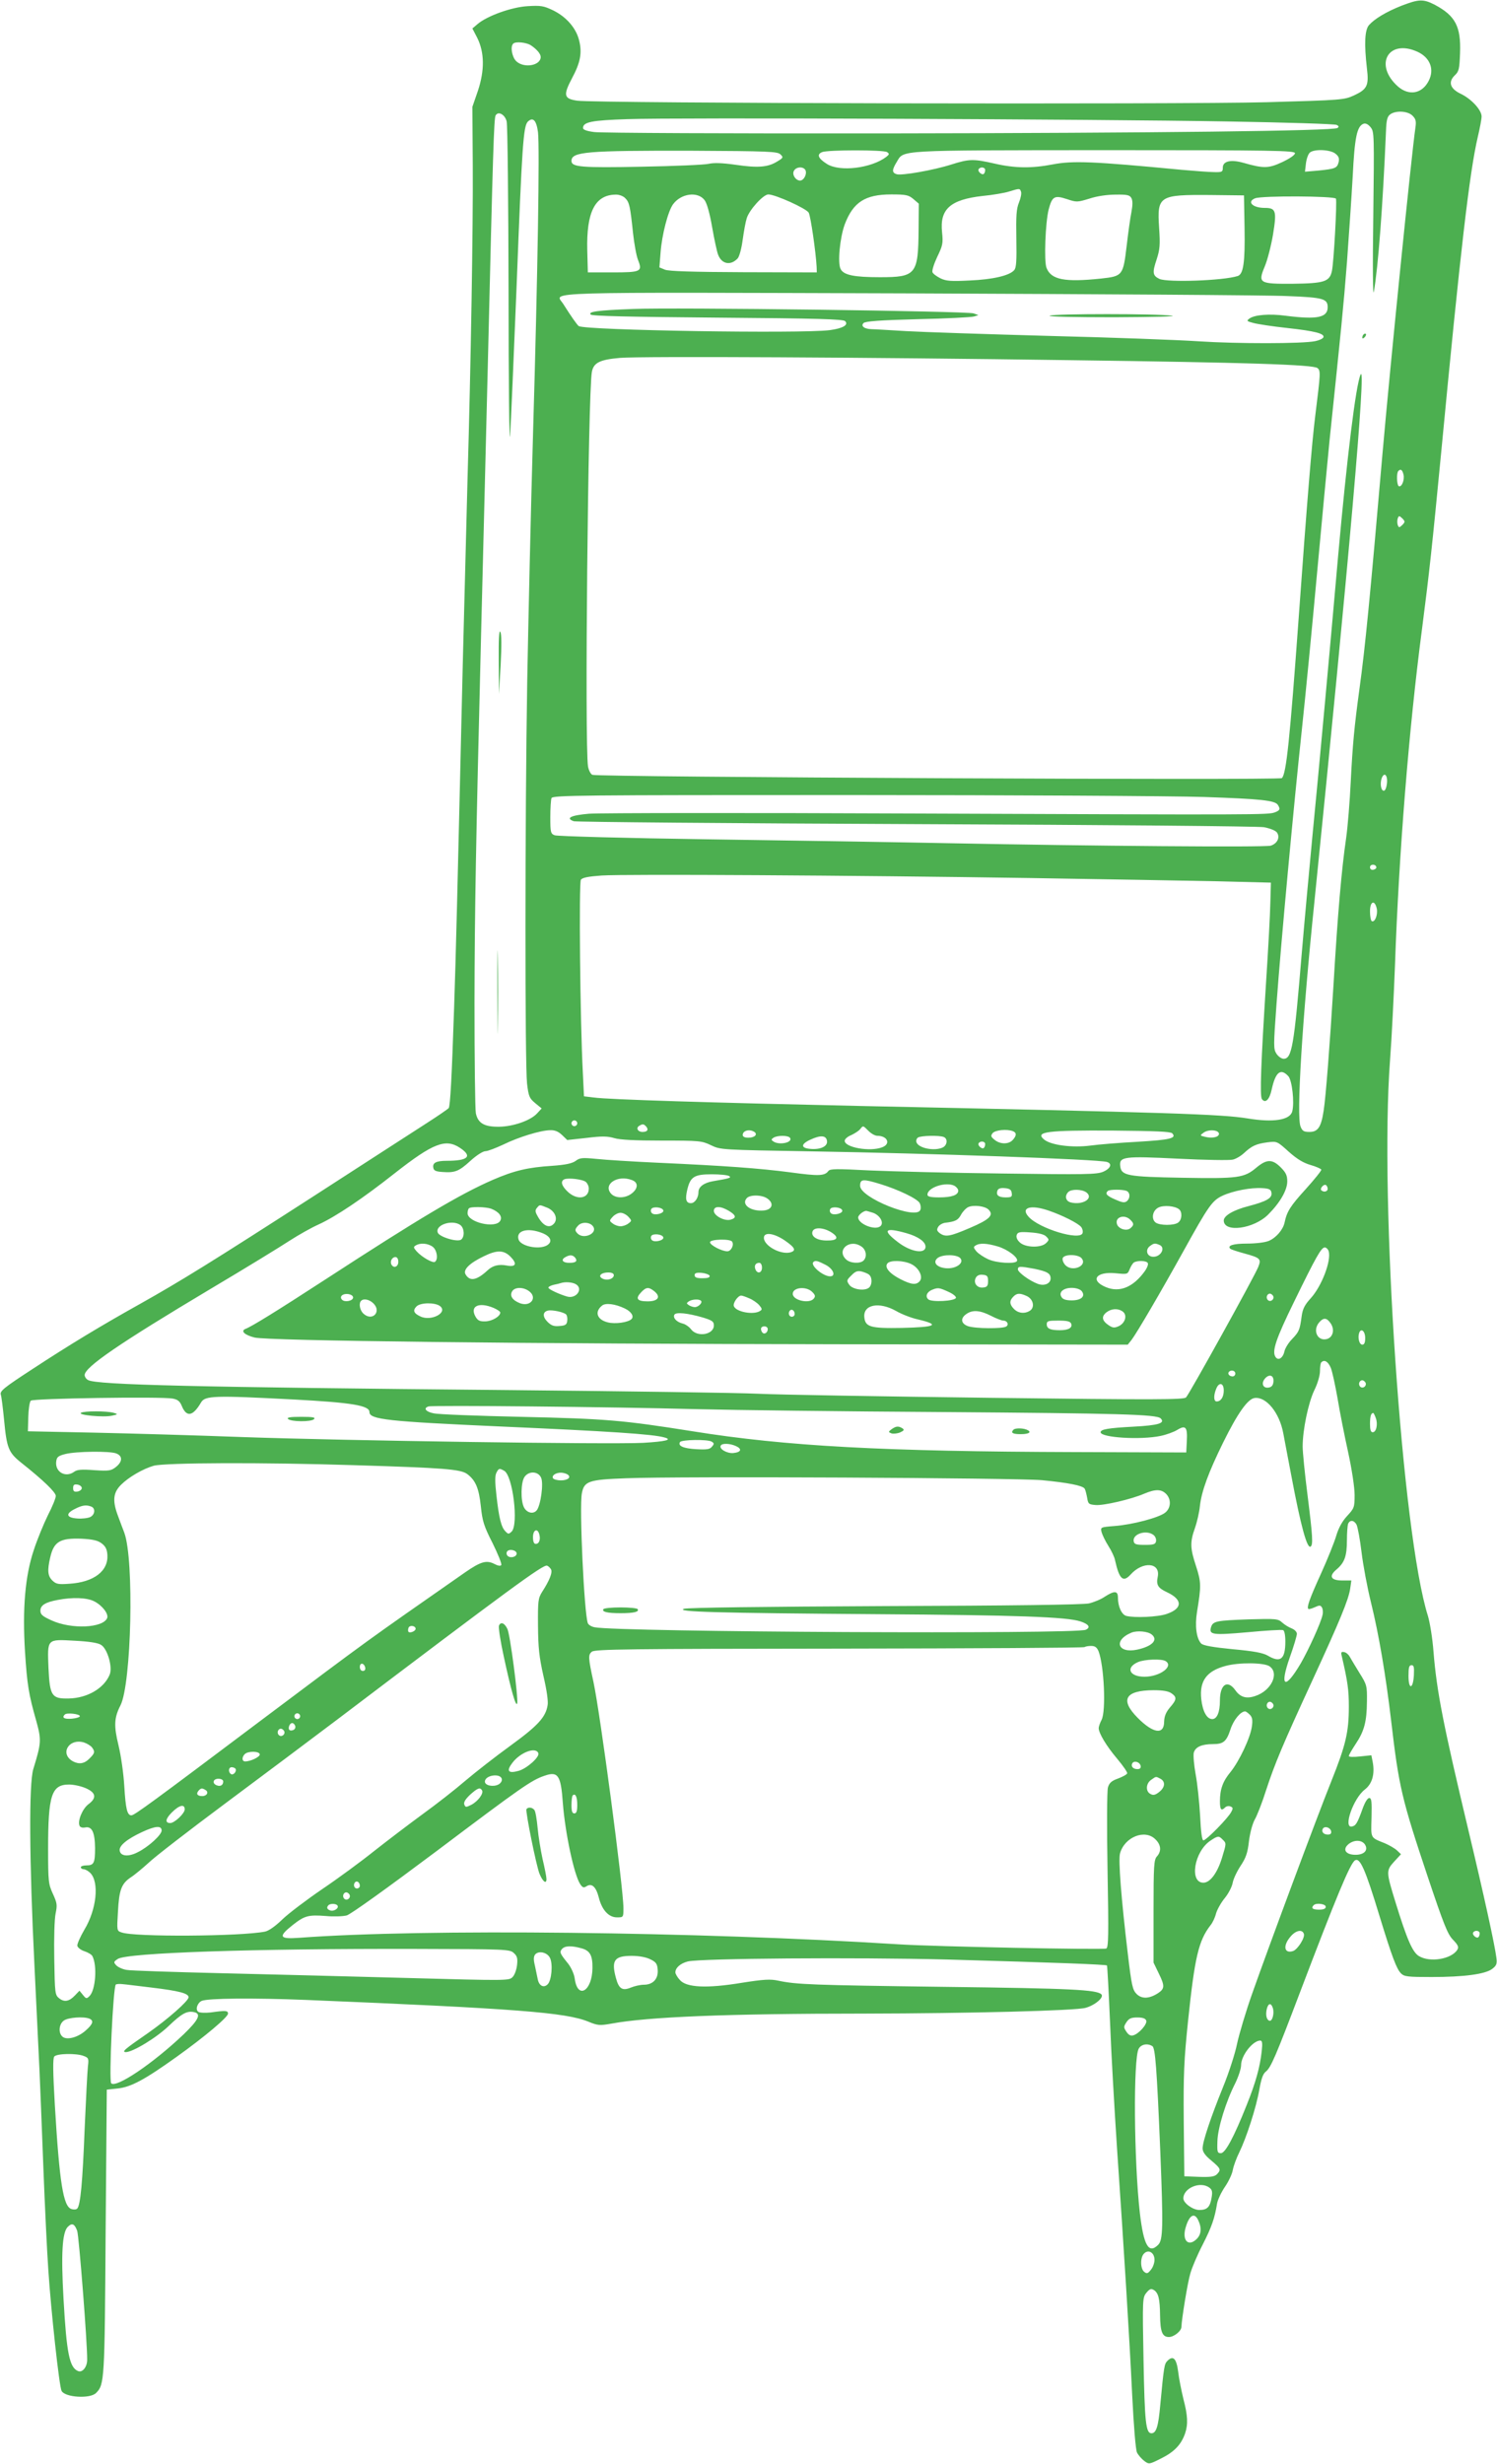 <?xml version="1.0" standalone="no"?>
<!DOCTYPE svg PUBLIC "-//W3C//DTD SVG 20010904//EN"
 "http://www.w3.org/TR/2001/REC-SVG-20010904/DTD/svg10.dtd">
<svg version="1.0" xmlns="http://www.w3.org/2000/svg"
 width="778pt" height="1280pt" viewBox="0 0 778 1280"
 preserveAspectRatio="xMidYMid meet">
<g transform="translate(0,1280) scale(0.1,-0.1)"
fill="#4caf50" stroke="none">
<path d="M7283 12770 c-80 -32 -138 -67 -168 -100 -22 -25 -26 -95 -11 -226
11 -89 1 -108 -68 -140 -51 -23 -63 -24 -452 -35 -449 -12 -3492 -6 -3584 8
-70 10 -74 28 -27 117 43 80 53 131 37 195 -15 64 -66 123 -135 157 -50 24
-64 26 -133 22 -84 -5 -211 -51 -260 -93 l-27 -23 25 -48 c38 -76 39 -169 4
-275 l-29 -84 2 -305 c2 -316 -10 -1039 -27 -1620 -5 -184 -16 -621 -25 -970
-29 -1235 -35 -1488 -45 -1785 -12 -361 -20 -509 -28 -521 -4 -5 -56 -41 -117
-80 -60 -39 -326 -210 -590 -381 -523 -337 -686 -438 -900 -558 -197 -110
-363 -210 -558 -338 -146 -95 -168 -113 -163 -131 4 -12 11 -70 17 -130 14
-149 23 -171 89 -224 116 -92 180 -154 180 -173 0 -11 -18 -56 -41 -100 -22
-45 -56 -127 -74 -183 -44 -132 -59 -300 -45 -527 11 -170 19 -220 58 -357 28
-101 27 -115 -15 -252 -23 -77 -21 -468 6 -1020 11 -234 23 -477 26 -540 3
-63 12 -288 20 -500 8 -212 20 -455 26 -540 14 -214 57 -608 69 -630 18 -34
148 -42 179 -11 44 44 45 61 50 836 l6 740 56 6 c69 7 140 45 305 163 151 108
269 208 269 226 0 16 -12 17 -90 6 -27 -3 -56 -2 -64 3 -17 11 -6 46 17 57 33
14 266 16 544 5 1089 -45 1349 -65 1466 -113 49 -20 58 -21 120 -10 189 35
597 52 1317 52 539 1 1096 15 1147 30 50 14 97 55 82 70 -24 24 -154 31 -819
39 -688 9 -765 12 -860 32 -41 9 -76 7 -190 -11 -182 -30 -288 -25 -322 15
-13 14 -23 32 -23 39 0 24 26 47 65 57 70 16 873 22 1345 10 573 -16 828 -26
833 -31 2 -3 9 -136 16 -296 6 -159 23 -452 36 -650 36 -526 64 -972 79 -1284
8 -163 18 -285 25 -300 7 -14 24 -33 38 -44 25 -18 25 -18 89 14 68 34 103 72
123 129 16 48 14 93 -9 180 -10 42 -23 105 -27 141 -9 69 -26 86 -56 56 -16
-16 -18 -28 -37 -229 -10 -113 -21 -147 -46 -147 -29 0 -35 57 -41 380 -6 319
-5 325 15 350 17 20 24 23 39 14 23 -15 31 -44 32 -132 1 -86 12 -112 46 -112
26 0 65 31 65 53 1 38 32 230 46 276 8 30 37 98 64 150 48 94 63 139 75 213 3
20 22 60 41 88 20 29 38 68 41 88 4 21 19 62 34 92 37 76 88 233 104 326 10
56 19 82 34 93 26 21 51 79 177 411 187 492 261 671 286 686 26 16 53 -44 128
-291 64 -209 88 -273 111 -296 17 -17 35 -19 159 -19 170 0 281 15 316 43 21
16 25 26 21 56 -8 66 -64 322 -145 661 -131 550 -165 721 -182 930 -5 69 -19
153 -29 186 -134 422 -252 2157 -197 2884 9 118 20 343 26 500 20 574 72 1223
140 1740 39 302 52 422 100 920 100 1050 147 1453 190 1638 11 46 20 94 20
107 0 34 -54 92 -109 118 -56 27 -66 62 -29 97 20 19 23 32 26 115 5 137 -24
193 -131 250 -60 31 -83 30 -174 -5z m-4523 -206 c31 -21 50 -44 50 -60 0 -45
-87 -60 -127 -22 -22 21 -32 76 -16 91 12 13 69 7 93 -9z m4607 -33 c65 -30
89 -91 58 -151 -34 -67 -102 -79 -159 -30 -128 113 -51 250 101 181z m-26
-332 c17 -17 20 -29 15 -62 -20 -136 -132 -1246 -171 -1692 -66 -762 -90
-1007 -120 -1225 -27 -198 -35 -285 -45 -478 -5 -106 -16 -239 -24 -295 -24
-164 -44 -395 -66 -767 -18 -297 -40 -582 -51 -650 -13 -86 -30 -110 -74 -110
-29 0 -37 5 -46 28 -22 54 8 546 72 1167 177 1745 271 2808 240 2739 -25 -55
-71 -434 -116 -934 -41 -469 -103 -1145 -135 -1470 -16 -168 -41 -440 -55
-605 -40 -481 -51 -545 -94 -545 -11 0 -28 12 -37 26 -16 24 -16 40 0 257 24
327 90 1037 131 1419 19 177 55 548 80 823 25 275 55 586 65 690 60 573 72
691 90 920 10 138 24 339 30 448 10 203 22 261 56 274 11 4 24 -2 37 -18 19
-23 19 -37 14 -464 -4 -271 -2 -421 3 -390 22 123 47 450 63 834 2 58 7 76 22
87 29 21 91 18 116 -7z m-4708 -29 c5 -19 9 -417 10 -885 0 -480 4 -805 8
-747 4 57 19 408 34 780 28 730 35 826 58 850 27 26 45 7 53 -55 9 -76 -1
-722 -26 -1573 -11 -377 -24 -953 -30 -1280 -12 -714 -12 -1986 -1 -2088 8
-67 12 -77 42 -102 l34 -28 -24 -26 c-34 -37 -124 -68 -197 -69 -77 -1 -110
18 -121 70 -4 21 -7 279 -7 573 1 493 7 813 34 1905 6 220 21 850 35 1400 27
1126 32 1293 41 1306 14 23 48 4 57 -31z m3746 -1 c304 -5 560 -13 568 -18 12
-6 12 -10 4 -16 -26 -15 -940 -26 -2341 -28 -806 -1 -1491 2 -1522 7 -39 5
-58 12 -58 21 0 31 44 40 230 46 252 9 2436 0 3119 -12z m-2323 -171 c16 -15
15 -18 -17 -37 -48 -30 -101 -34 -216 -17 -71 10 -113 11 -140 5 -21 -5 -177
-12 -348 -15 -314 -6 -365 -2 -365 30 0 48 77 54 622 53 404 -2 449 -4 464
-19z m554 12 c13 -9 12 -12 -4 -25 -78 -59 -241 -79 -308 -37 -46 29 -55 50
-25 62 31 12 318 12 337 0z m2120 -6 c0 -9 -26 -27 -66 -46 -71 -33 -96 -34
-201 -4 -67 19 -108 9 -108 -25 0 -22 -4 -24 -45 -23 -25 0 -101 6 -170 12
-461 44 -564 48 -669 28 -109 -21 -197 -20 -301 4 -110 25 -132 25 -224 -4
-93 -30 -260 -59 -286 -51 -25 8 -25 22 0 63 39 64 -13 61 1078 62 890 0 992
-2 992 -16z m210 -2 c18 -14 21 -25 17 -44 -8 -31 -16 -35 -105 -44 l-70 -6 5
43 c3 24 12 50 21 57 24 19 106 15 132 -6z m-2753 -88 c6 -17 -6 -45 -23 -51
-21 -7 -47 23 -40 45 9 27 53 30 63 6z m933 3 c0 -8 -3 -17 -7 -20 -9 -9 -34
13 -27 24 8 14 34 11 34 -4z m186 -112 c4 -8 -1 -34 -10 -56 -14 -34 -16 -70
-14 -189 2 -113 0 -151 -11 -163 -23 -28 -110 -49 -232 -54 -96 -5 -122 -3
-151 11 -20 10 -39 24 -42 32 -3 9 8 44 25 80 28 58 31 70 25 127 -13 121 43
170 210 189 54 5 116 16 138 23 55 17 56 17 62 0z m-2057 -34 c22 -22 26 -41
41 -183 6 -54 17 -116 26 -139 24 -60 15 -64 -134 -64 l-127 0 -3 114 c-5 199
40 288 146 290 19 1 40 -7 51 -18z m413 -11 c12 -16 27 -70 39 -140 11 -63 25
-128 31 -143 19 -50 66 -58 102 -19 9 11 20 52 26 98 6 43 15 93 21 111 14 44
86 123 112 123 36 0 198 -73 210 -95 10 -18 37 -205 41 -280 l1 -30 -380 1
c-266 1 -389 5 -409 13 l-29 12 6 77 c7 93 39 216 65 251 42 57 129 68 164 21z
m1085 6 l28 -24 -1 -134 c-2 -234 -13 -248 -201 -248 -134 0 -188 11 -204 42
-17 31 -4 163 21 232 44 116 106 156 242 156 77 0 90 -3 115 -24z m1133 5 c7
-13 7 -36 0 -73 -6 -29 -17 -109 -25 -178 -18 -151 -21 -155 -133 -167 -189
-20 -259 -6 -283 55 -14 33 -6 238 11 304 18 68 30 75 94 54 51 -17 54 -17
117 2 38 13 93 21 136 21 61 1 74 -2 83 -18z m588 -156 c3 -179 -6 -240 -36
-249 -76 -24 -362 -34 -406 -15 -36 17 -38 33 -15 101 17 53 19 75 13 164 -11
167 -1 173 266 171 l175 -2 3 -170z m475 153 c6 -17 -11 -329 -21 -376 -12
-55 -39 -64 -203 -66 -176 -1 -182 3 -146 90 14 33 33 107 43 166 20 123 15
138 -43 138 -63 0 -95 32 -50 50 36 14 414 12 420 -2z m-252 -506 c187 -7 209
-14 209 -58 0 -54 -55 -65 -220 -44 -82 11 -160 5 -187 -15 -16 -12 -13 -14
22 -23 22 -6 101 -18 176 -26 145 -16 193 -29 187 -48 -3 -7 -22 -16 -42 -20
-64 -14 -410 -14 -606 -1 -102 7 -451 20 -776 28 -325 9 -660 20 -745 25 -85
5 -165 10 -179 10 -38 1 -58 16 -42 32 9 9 85 15 282 20 148 3 280 10 292 14
l23 7 -25 9 c-30 12 -1561 32 -1770 23 -186 -7 -235 -14 -220 -29 8 -8 199
-12 660 -16 519 -4 652 -8 662 -18 20 -20 -12 -38 -80 -47 -150 -19 -1269 -1
-1304 21 -8 5 -39 49 -82 117 -41 63 -165 59 1804 53 982 -4 1864 -9 1961 -14z
m-1126 -333 c910 -12 1261 -23 1282 -41 17 -14 16 -26 -11 -243 -18 -142 -44
-461 -86 -1045 -47 -647 -65 -819 -88 -842 -12 -12 -3554 5 -3583 17 -9 3 -19
23 -23 43 -18 111 0 1941 20 2050 9 48 41 64 147 73 108 9 1304 3 2342 -12z
m1729 -594 c7 -28 -10 -69 -25 -60 -10 7 -12 68 -2 78 12 13 21 7 27 -18z m-6
-262 c-16 -15 -18 -15 -24 0 -3 9 -3 25 0 34 6 15 8 15 24 0 15 -16 15 -18 0
-34z m-80 -1343 c-2 -19 -8 -35 -14 -37 -16 -5 -24 35 -13 65 13 34 32 15 27
-28z m-953 -70 c299 -10 371 -18 386 -41 14 -22 11 -29 -16 -39 -35 -13 -76
-13 -1860 -6 -885 4 -1652 3 -1704 -1 -94 -8 -124 -23 -79 -39 13 -4 813 -11
1778 -15 999 -4 1778 -11 1809 -16 31 -6 59 -17 67 -27 18 -25 3 -58 -32 -69
-31 -9 -922 -2 -1684 13 -250 5 -806 14 -1235 20 -429 6 -790 16 -802 21 -21
8 -23 15 -23 93 0 46 3 91 6 100 6 15 151 16 1553 16 850 0 1677 -5 1836 -10z
m898 -365 c1 -5 -6 -11 -15 -13 -11 -2 -18 3 -18 13 0 17 30 18 33 0z m-1803
-56 c388 -6 829 -14 980 -17 l275 -7 -3 -105 c-1 -58 -11 -242 -22 -410 -27
-428 -33 -592 -22 -609 18 -25 40 -3 51 49 20 92 47 113 87 69 19 -22 32 -135
20 -182 -11 -45 -97 -59 -231 -37 -136 22 -390 31 -2020 65 -768 17 -1304 33
-1380 44 l-50 6 -6 125 c-14 263 -21 985 -10 1000 7 11 38 17 108 22 124 8
1301 1 2223 -13z m1805 -158 c7 -32 -10 -75 -26 -66 -5 4 -9 26 -9 51 0 52 24
62 35 15z m-4155 -1116 c0 -8 -7 -15 -15 -15 -8 0 -15 7 -15 15 0 8 7 15 15
15 8 0 15 -7 15 -15z m359 -18 c13 -16 5 -27 -20 -27 -24 0 -35 20 -18 31 19
12 25 11 38 -4z m1155 -22 c14 -14 34 -25 45 -25 54 0 72 -43 25 -60 -62 -24
-194 -1 -194 34 0 9 15 22 33 29 17 8 38 21 46 30 17 21 15 22 45 -8z m-1593
-21 l27 -26 101 11 c80 10 109 9 143 -1 29 -9 109 -13 248 -13 196 0 207 -1
255 -24 50 -24 51 -24 525 -32 610 -10 1487 -41 1533 -55 29 -9 19 -34 -20
-51 -34 -14 -93 -15 -523 -9 -267 3 -577 11 -690 16 -172 9 -206 9 -215 -3
-19 -26 -51 -27 -197 -7 -161 21 -336 34 -690 50 -130 6 -274 15 -319 20 -73
7 -86 6 -108 -11 -19 -13 -52 -20 -121 -25 -127 -8 -198 -25 -309 -73 -172
-75 -382 -200 -871 -518 -254 -165 -382 -244 -414 -256 -27 -11 -5 -32 47 -45
68 -17 1402 -33 3045 -35 l1493 -2 20 25 c28 37 152 249 269 460 131 237 150
263 202 288 55 26 150 44 208 40 37 -2 46 -7 48 -25 4 -27 -27 -44 -118 -68
-79 -20 -130 -50 -130 -75 0 -65 156 -44 231 31 62 62 99 127 99 172 0 31 -7
46 -34 73 -44 44 -73 43 -126 -1 -64 -54 -94 -58 -385 -53 -287 5 -317 11
-323 60 -6 50 18 53 302 39 139 -7 266 -9 282 -5 16 3 43 19 59 34 41 38 63
48 122 56 50 6 50 6 111 -49 44 -39 76 -58 114 -69 28 -8 53 -19 55 -24 1 -5
-35 -50 -81 -101 -80 -88 -98 -116 -110 -174 -8 -37 -44 -79 -82 -95 -19 -8
-68 -14 -113 -14 -72 0 -104 -10 -87 -27 3 -3 35 -14 72 -24 85 -23 90 -29 73
-71 -19 -48 -358 -660 -375 -677 -11 -12 -153 -13 -1026 -2 -557 7 -1096 16
-1198 21 -102 5 -682 13 -1290 19 -1639 15 -2146 27 -2192 52 -10 5 -18 17
-18 26 0 41 179 164 655 448 182 108 366 221 410 250 45 29 112 67 150 84 90
41 230 135 396 266 200 157 265 182 340 132 66 -44 42 -67 -70 -67 -55 0 -74
-11 -69 -36 2 -15 14 -20 47 -22 65 -5 86 3 146 58 32 29 65 50 78 50 12 0 53
16 92 34 79 39 193 74 244 75 25 1 43 -7 62 -25z m998 17 c21 -13 4 -31 -30
-31 -18 0 -29 5 -29 14 0 23 34 32 59 17z m1345 3 c20 -8 20 -23 -1 -46 -21
-23 -65 -23 -94 1 -20 16 -21 21 -10 35 14 16 74 22 105 10z m828 -11 c25 -26
-11 -34 -178 -44 -93 -5 -205 -14 -248 -20 -93 -12 -203 2 -239 31 -50 41 10
49 360 47 218 -2 295 -5 305 -14z m243 -3 c0 -17 -35 -25 -74 -15 -25 6 -26 7
-6 21 25 19 80 15 80 -6z m-2229 -21 c15 -24 -55 -39 -86 -19 -13 9 -13 11 0
20 20 13 77 13 86 -1z m192 -16 c4 -28 -34 -46 -87 -41 -50 4 -50 25 1 48 54
25 82 22 86 -7z m606 21 c22 -8 20 -41 -3 -54 -41 -21 -126 -6 -138 26 -3 9 0
20 8 25 16 10 109 12 133 3z m216 -37 c0 -8 -3 -17 -7 -20 -9 -9 -34 13 -27
24 8 14 34 11 34 -4z m-1331 -166 c14 -9 4 -12 -84 -27 -46 -8 -75 -29 -75
-56 0 -30 -19 -58 -39 -58 -26 0 -31 20 -19 71 16 66 36 79 127 79 42 0 82 -4
90 -9z m-744 -31 c8 -7 15 -22 15 -34 0 -53 -61 -62 -109 -17 -32 30 -40 55
-18 65 20 9 96 0 112 -14z m239 10 c34 -12 33 -43 0 -69 -34 -27 -85 -27 -108
-2 -44 49 34 100 108 71z m1292 -21 c94 -29 192 -76 204 -99 5 -10 7 -26 3
-35 -20 -54 -313 63 -313 125 0 36 14 37 106 9z m385 -9 c10 -6 19 -17 19 -25
0 -23 -34 -35 -99 -35 -45 0 -61 4 -61 14 0 38 97 69 141 46z m1939 -16 c0
-14 -21 -19 -33 -7 -9 9 13 34 24 27 5 -3 9 -12 9 -20z m-1642 -21 c3 -20 -1
-23 -32 -23 -37 0 -51 12 -42 36 4 10 16 14 38 12 25 -2 34 -8 36 -25z m388 3
c40 -31 -19 -68 -82 -52 -26 7 -32 34 -12 54 16 16 70 15 94 -2z m208 8 c20
-8 21 -38 2 -54 -12 -9 -24 -7 -60 9 -44 19 -54 30 -39 44 8 9 76 9 97 1z
m-1866 -40 c36 -25 26 -58 -19 -62 -67 -6 -117 30 -89 63 16 20 80 19 108 -1z
m-1143 -48 c38 -16 56 -56 35 -81 -25 -30 -60 -13 -89 43 -10 18 -10 27 0 38
14 17 12 17 54 0z m2293 -10 c28 -28 5 -51 -96 -94 -107 -46 -128 -49 -158
-28 -15 12 -17 18 -8 33 6 10 22 19 35 21 54 6 69 14 84 43 9 16 26 34 38 39
28 12 87 5 105 -14z m990 2 c17 -14 15 -53 -4 -68 -20 -17 -98 -17 -119 0 -23
19 -15 62 15 77 27 14 86 9 108 -9z m-3575 3 c40 -16 59 -40 47 -62 -23 -43
-170 -9 -170 39 0 10 3 22 7 25 9 10 88 8 116 -2z m894 -8 c6 -16 -45 -29 -59
-15 -6 6 -7 15 -3 22 9 14 57 9 62 -7z m341 -3 c38 -23 41 -37 8 -46 -32 -8
-86 21 -86 46 0 26 35 26 78 0z m589 3 c6 -16 -45 -29 -59 -15 -6 6 -7 15 -3
22 9 14 57 9 62 -7z m1074 -2 c70 -24 152 -65 168 -85 7 -9 10 -23 7 -32 -15
-40 -225 24 -280 85 -44 48 10 65 105 32z m-914 -11 c37 -13 59 -53 38 -70
-28 -23 -115 12 -115 46 0 12 26 33 41 34 3 0 20 -5 36 -10z m-1271 -21 c18
-20 18 -21 -1 -35 -10 -8 -28 -14 -40 -14 -12 0 -30 6 -40 14 -19 14 -19 15
-1 35 11 12 29 21 41 21 12 0 30 -9 41 -21z m2608 -15 c20 -19 20 -28 1 -44
-20 -17 -62 -4 -70 21 -12 37 39 53 69 23z m-3481 -28 c20 -16 23 -59 4 -75
-19 -15 -113 13 -122 36 -15 40 76 70 118 39z m690 -8 c23 -35 -49 -68 -81
-36 -16 16 -15 23 4 43 20 20 63 16 77 -7z m1235 -28 c45 -28 36 -45 -22 -44
-51 0 -83 22 -73 48 9 22 55 20 95 -4z m-1498 -6 c44 -18 53 -46 21 -64 -43
-23 -135 -3 -146 31 -15 47 48 64 125 33z m1891 0 c60 -17 99 -44 99 -70 0
-40 -77 -28 -144 24 -83 63 -68 78 45 46z m726 -17 c16 -16 16 -18 0 -34 -27
-27 -110 -24 -138 4 -14 13 -19 28 -15 38 5 15 17 17 71 13 44 -3 71 -10 82
-21z m-1990 -4 c6 -16 -45 -29 -59 -15 -6 6 -7 15 -3 22 9 14 57 9 62 -7z
m629 -15 c57 -39 64 -55 30 -64 -51 -12 -136 35 -136 76 0 31 50 25 106 -12z
m-271 -8 c11 -18 -6 -50 -25 -50 -29 0 -90 32 -90 47 0 16 105 19 115 3z
m-1557 -26 c23 -16 31 -67 12 -79 -12 -7 -68 25 -95 55 -16 18 -17 23 -5 30
23 15 63 12 88 -6z m2230 0 c24 -17 29 -53 10 -72 -17 -17 -68 -15 -90 5 -54
49 18 111 80 67z m708 1 c51 -15 109 -59 99 -76 -10 -16 -108 -10 -150 10 -22
10 -49 28 -60 40 -16 19 -17 24 -5 31 21 14 59 12 116 -5z m838 9 c38 -14 7
-68 -36 -62 -29 4 -36 37 -12 55 20 15 26 16 48 7z m881 -33 c15 -49 -36 -183
-94 -246 -30 -33 -41 -54 -46 -91 -10 -73 -13 -81 -50 -120 -19 -19 -37 -49
-40 -65 -8 -34 -32 -49 -46 -28 -20 29 2 94 96 286 116 238 142 283 160 283 7
0 16 -8 20 -19z m-4251 -30 c35 -36 27 -54 -20 -45 -42 8 -73 0 -99 -24 -58
-54 -94 -60 -116 -21 -13 24 22 58 95 93 69 34 105 33 140 -3z m335 -4 c14
-18 4 -27 -30 -27 -34 0 -46 15 -22 29 24 14 39 13 52 -2z m2002 -3 c21 -25
-23 -56 -74 -52 -50 4 -72 32 -43 54 27 19 100 18 117 -2z m630 0 c33 -40 -50
-74 -85 -35 -10 11 -16 27 -13 36 9 21 80 20 98 -1z m-3551 -19 c0 -25 -23
-35 -35 -15 -10 16 2 40 20 40 9 0 15 -9 15 -25z m2220 -15 c41 -21 56 -60 24
-60 -37 0 -104 57 -87 74 10 10 22 7 63 -14z m445 4 c40 -19 64 -66 45 -89
-18 -21 -43 -19 -100 10 -57 29 -85 62 -68 82 14 18 83 16 123 -3z m1230 5 c4
-6 -3 -25 -16 -43 -60 -83 -131 -112 -202 -82 -84 35 -51 82 51 72 61 -6 62
-6 73 21 6 15 16 31 22 35 18 11 65 10 72 -3z m-2005 -24 c0 -28 -24 -34 -34
-9 -8 20 1 34 20 34 8 0 14 -10 14 -25z m1416 -6 c67 -14 84 -24 84 -50 0 -27
-33 -41 -67 -28 -43 16 -103 60 -103 75 0 17 10 17 86 3z m-859 -31 c17 -14
16 -53 -1 -67 -23 -19 -87 -9 -103 16 -14 20 -13 24 12 48 20 21 32 25 53 20
15 -4 33 -11 39 -17z m-1327 -2 c0 -17 -27 -28 -51 -21 -36 12 -20 35 23 35
17 0 28 -5 28 -14z m498 -3 c2 -9 -9 -13 -37 -13 -30 0 -41 4 -41 16 0 11 9
14 37 12 20 -2 38 -9 41 -15z m1447 -28 c0 -24 -5 -31 -24 -33 -32 -5 -54 23
-40 50 7 13 19 18 37 16 23 -2 27 -8 27 -33z m-2144 -15 c43 -23 5 -79 -44
-65 -41 12 -97 38 -97 46 0 5 12 11 28 15 15 3 32 7 37 9 21 7 57 5 76 -5z
m-243 -36 c47 -33 11 -84 -45 -64 -39 15 -55 38 -42 61 12 23 56 25 87 3z
m653 -2 c35 -29 19 -52 -35 -52 -55 0 -65 14 -35 46 27 29 40 30 70 6z m820
-3 c16 -16 18 -23 8 -35 -23 -28 -109 -9 -109 25 0 34 70 41 101 10z m707 1
c25 -11 42 -25 40 -32 -6 -17 -125 -23 -143 -8 -18 15 -8 39 19 50 30 12 36
12 84 -10z m693 4 c22 -27 -1 -49 -51 -49 -29 0 -46 5 -53 17 -17 25 9 48 53
48 22 0 43 -7 51 -16z m-3786 -34 c0 -18 -43 -26 -57 -12 -16 16 2 33 30 30
16 -2 27 -9 27 -18z m3500 8 c34 -15 44 -56 20 -75 -27 -19 -62 -16 -85 7 -24
24 -25 43 -4 64 18 19 34 20 69 4z m1281 1 c10 -17 -13 -36 -27 -22 -12 12 -4
33 11 33 5 0 12 -5 16 -11z m-2723 -13 c18 -7 41 -23 52 -35 16 -19 17 -24 5
-31 -34 -22 -125 -5 -136 25 -6 16 21 55 38 55 5 0 23 -6 41 -14z m-1952 -27
c43 -43 -6 -95 -52 -53 -19 17 -26 54 -12 67 13 13 43 7 64 -14z m1702 14 c10
-9 -13 -33 -32 -33 -9 0 -23 5 -31 10 -13 9 -13 11 0 20 17 11 53 13 63 3z
m-1357 -27 c45 -34 -46 -82 -102 -54 -34 16 -40 31 -19 52 21 20 94 21 121 2z
m961 -13 c34 -16 49 -41 35 -55 -18 -18 -86 -27 -124 -17 -56 14 -69 55 -29
87 18 15 68 9 118 -15z m-682 3 c19 -8 35 -19 35 -24 0 -20 -42 -45 -77 -46
-30 -1 -40 4 -52 25 -30 54 17 77 94 45z m2092 -16 c29 -17 81 -37 114 -44
118 -28 93 -40 -84 -44 -163 -3 -190 5 -195 55 -7 66 76 83 165 33z m-1715
-18 c5 -5 8 -20 6 -33 -2 -20 -10 -25 -40 -27 -29 -3 -43 2 -63 22 -26 26 -25
52 3 58 22 5 82 -8 94 -20z m1188 2 c0 -8 -7 -14 -15 -14 -15 0 -21 21 -9 33
10 9 24 -2 24 -19z m1705 13 c25 -19 13 -60 -21 -76 -22 -10 -31 -9 -51 4 -36
24 -40 45 -14 67 27 21 60 23 86 5z m-685 -22 c27 -14 56 -25 64 -25 21 0 31
-21 15 -31 -20 -12 -160 -11 -198 2 -37 13 -41 41 -9 63 32 23 71 20 128 -9z
m-1497 -9 c49 -15 57 -21 57 -41 0 -48 -85 -63 -118 -21 -10 14 -31 28 -45 31
-32 8 -51 30 -42 46 9 14 69 8 148 -15z m3263 -31 c22 -33 11 -73 -21 -81 -49
-12 -75 47 -38 88 22 25 39 23 59 -7z m-1349 -1 c8 -21 -14 -34 -59 -34 -49 0
-68 8 -68 31 0 17 8 19 60 19 46 0 62 -4 67 -16z m-1577 -28 c0 -21 -21 -31
-30 -15 -5 7 -6 17 -4 21 9 14 34 9 34 -6z m3105 -47 c0 -24 -5 -34 -15 -34
-16 0 -25 37 -16 62 10 26 31 8 31 -28z m-179 -154 c8 -19 23 -90 35 -157 11
-68 36 -194 55 -280 20 -92 34 -185 34 -224 0 -64 -2 -69 -39 -109 -26 -28
-44 -62 -56 -101 -9 -32 -45 -122 -80 -199 -61 -134 -75 -176 -65 -183 3 -2
18 2 33 9 24 11 30 11 37 -1 5 -8 7 -26 3 -40 -9 -42 -72 -179 -112 -249 -84
-143 -113 -126 -57 32 20 56 36 110 36 120 0 10 -12 22 -27 28 -16 6 -38 20
-50 31 -21 19 -31 20 -175 16 -165 -6 -184 -9 -194 -40 -12 -40 6 -43 189 -27
94 9 178 14 185 11 7 -2 12 -24 12 -59 0 -92 -25 -113 -92 -73 -25 14 -71 23
-182 33 -102 10 -152 19 -163 29 -25 26 -34 91 -22 165 22 134 22 154 -5 237
-31 94 -32 124 -6 198 11 31 23 83 26 115 9 78 44 173 120 328 76 154 129 229
165 233 60 7 128 -76 148 -182 5 -28 24 -125 41 -216 50 -267 83 -386 101
-374 14 8 11 55 -16 270 -14 109 -25 222 -25 250 0 86 29 225 60 291 18 36 30
78 30 101 0 21 3 42 7 45 15 16 35 5 49 -28z m-496 -30 c0 -8 -6 -15 -14 -15
-17 0 -28 14 -19 24 12 12 33 6 33 -9z m198 -44 c-2 -18 -10 -27 -26 -29 -29
-4 -39 23 -17 48 23 25 47 15 43 -19z m478 -2 c10 -17 -13 -36 -27 -22 -12 12
-4 33 11 33 5 0 12 -5 16 -11z m-736 -42 c0 -34 -15 -57 -37 -57 -15 0 -17 29
-3 64 14 38 40 34 40 -7z m-4830 -47 c298 -16 390 -31 390 -65 0 -39 97 -49
679 -75 569 -25 795 -40 854 -57 44 -12 7 -21 -110 -28 -171 -9 -1539 11
-2083 30 -239 9 -588 19 -775 23 l-340 7 2 74 c1 41 7 79 13 85 12 12 678 22
737 11 27 -5 38 -14 48 -39 25 -60 58 -53 100 19 21 35 65 37 485 15z m2090
-50 c195 -5 767 -12 1270 -15 925 -7 1121 -12 1142 -33 25 -25 -11 -36 -141
-43 -133 -7 -171 -14 -171 -29 0 -28 208 -41 312 -19 29 6 68 20 86 31 44 27
54 15 50 -58 l-3 -59 -580 2 c-993 3 -1499 30 -1985 108 -366 58 -449 65 -891
75 -229 5 -433 13 -454 18 -42 8 -57 27 -28 36 24 7 940 -2 1393 -14z m3530
-46 c12 -31 3 -74 -16 -74 -10 0 -14 13 -14 43 0 39 5 57 17 57 2 0 8 -12 13
-26z m-3451 -123 c13 -8 13 -12 1 -26 -11 -14 -27 -16 -82 -13 -67 4 -96 17
-84 37 9 13 145 15 165 2z m126 -23 c33 -15 27 -32 -14 -36 -33 -3 -76 22 -65
39 7 13 49 11 79 -3z m-3221 -38 c34 -13 33 -43 -1 -70 -25 -20 -36 -22 -113
-17 -66 5 -89 3 -104 -8 -45 -33 -100 -2 -94 52 3 24 9 30 48 40 56 14 230 16
264 3z m1235 -61 c468 -14 555 -21 589 -46 44 -33 61 -74 71 -168 8 -76 15
-101 61 -191 28 -57 49 -108 45 -114 -4 -6 -17 -4 -36 6 -41 21 -71 12 -152
-44 -536 -374 -482 -335 -1058 -767 -573 -431 -661 -495 -676 -495 -22 0 -30
33 -37 151 -4 67 -17 158 -30 212 -25 102 -23 144 10 208 57 112 72 756 20
897 -8 20 -24 64 -36 96 -26 73 -21 114 20 154 39 39 113 82 169 98 59 16 568
18 1040 3z m781 -29 c45 -24 76 -279 39 -316 -15 -14 -18 -14 -32 1 -22 21
-34 70 -47 187 -8 70 -8 103 0 118 12 23 15 24 40 10z m192 -36 c14 -29 -2
-145 -23 -170 -18 -21 -51 -13 -66 16 -18 36 -16 131 3 158 22 32 71 30 86 -4z
m137 17 c22 -14 3 -31 -34 -31 -19 0 -37 5 -41 11 -8 14 14 29 41 29 11 0 26
-4 34 -9z m2466 -30 c135 -13 212 -28 222 -44 4 -6 9 -27 13 -47 5 -32 8 -35
43 -38 42 -4 187 30 254 59 57 24 88 24 113 -1 28 -28 26 -74 -5 -98 -33 -26
-170 -62 -262 -69 -74 -6 -74 -6 -68 -32 4 -14 19 -46 35 -71 16 -25 32 -58
35 -75 22 -99 42 -117 81 -74 63 70 155 63 141 -11 -9 -43 0 -59 50 -82 80
-38 79 -84 -4 -112 -46 -16 -167 -21 -210 -10 -24 7 -43 49 -43 95 0 36 -18
37 -68 5 -20 -14 -57 -29 -82 -35 -29 -7 -409 -12 -1060 -14 -635 -3 -1026 -8
-1045 -14 -47 -16 171 -22 995 -28 733 -5 996 -14 1066 -38 43 -14 53 -31 27
-43 -49 -24 -2432 -12 -2553 13 -16 3 -31 12 -35 21 -19 50 -45 603 -31 675
12 63 35 71 231 78 269 11 2024 2 2160 -10z m-4990 -41 c0 -8 -10 -16 -22 -18
-18 -3 -23 2 -23 18 0 16 5 21 23 18 12 -2 22 -10 22 -18z m49 -96 c23 -9 20
-41 -4 -54 -12 -6 -42 -10 -68 -8 -58 4 -63 25 -12 50 37 19 58 22 84 12z
m6576 -94 c6 -12 18 -76 26 -143 8 -67 30 -184 49 -261 41 -166 77 -378 105
-616 40 -343 55 -405 190 -809 84 -250 103 -298 131 -327 27 -28 31 -38 23
-52 -30 -49 -143 -68 -200 -33 -33 20 -62 86 -122 281 -48 156 -49 163 -7 209
l36 39 -21 20 c-12 11 -40 27 -63 37 -77 31 -72 23 -69 134 2 83 0 101 -12
101 -9 0 -23 -23 -35 -57 -27 -75 -35 -87 -55 -91 -47 -10 7 146 67 192 38 29
53 80 41 143 l-7 35 -58 -6 c-35 -4 -59 -3 -59 2 0 6 16 33 35 62 45 67 58
116 59 220 1 83 0 88 -39 150 -22 36 -45 74 -51 85 -6 11 -19 22 -29 23 -14 3
-17 -1 -12 -20 31 -133 37 -177 37 -263 0 -132 -16 -200 -90 -385 -76 -189
-330 -872 -412 -1105 -33 -93 -68 -211 -79 -262 -10 -50 -43 -152 -73 -225
-64 -158 -106 -283 -106 -318 0 -18 13 -37 45 -63 50 -42 52 -48 29 -72 -13
-12 -33 -15 -93 -13 l-76 3 -3 284 c-2 247 1 318 23 529 34 324 54 411 116
491 11 13 24 41 29 62 6 20 26 56 45 79 19 23 37 58 41 78 3 20 22 60 41 89
28 42 37 67 44 130 6 46 19 92 31 113 11 19 38 87 58 151 46 140 86 235 240
569 142 308 189 421 197 478 l6 42 -47 0 c-61 0 -72 23 -28 59 40 35 52 68 52
151 0 38 3 75 6 84 9 22 31 20 44 -4z m-4247 -51 c7 -27 -1 -49 -19 -49 -9 0
-14 12 -14 35 0 39 24 49 33 14z m3191 -2 c10 -7 16 -22 14 -33 -3 -16 -12
-19 -58 -19 -45 0 -55 3 -58 18 -8 38 64 62 102 34z m-5466 -44 c20 -15 28
-30 30 -59 6 -85 -70 -143 -198 -151 -56 -4 -68 -2 -87 16 -25 24 -28 52 -12
121 19 82 51 101 162 97 59 -3 85 -9 105 -24z m2157 -53 c0 -18 -33 -26 -47
-12 -6 6 -7 15 -3 22 10 16 50 8 50 -10z m178 -81 c10 -16 -6 -57 -46 -119
-20 -32 -22 -46 -21 -175 1 -115 6 -161 28 -260 17 -72 26 -133 22 -153 -10
-62 -50 -106 -193 -210 -76 -55 -181 -137 -233 -181 -52 -45 -153 -124 -225
-176 -71 -52 -184 -138 -250 -190 -66 -53 -187 -142 -270 -198 -82 -56 -176
-127 -208 -158 -36 -35 -70 -59 -90 -63 -124 -25 -682 -29 -746 -4 -24 8 -24
10 -18 107 6 114 18 146 67 179 19 12 61 47 93 76 31 30 210 168 398 308 187
139 447 334 577 432 907 687 1075 810 1095 803 6 -2 15 -10 20 -18z m-2374
-167 c42 -21 76 -65 68 -87 -21 -52 -186 -60 -290 -12 -46 21 -57 30 -57 50 0
28 25 44 90 56 77 15 152 12 189 -7z m1671 -143 c0 -12 -29 -24 -37 -16 -3 4
-3 13 0 21 6 16 37 11 37 -5z m3826 -30 c34 -28 2 -61 -75 -78 -102 -22 -127
48 -31 88 29 12 86 7 106 -10z m-5460 -54 c33 -21 60 -116 44 -154 -29 -71
-116 -122 -212 -124 -89 -2 -99 12 -106 157 -6 155 -10 151 137 143 76 -4 121
-11 137 -22z m5183 -32 c29 -75 40 -310 16 -357 -8 -15 -15 -35 -15 -43 0 -26
40 -93 96 -159 30 -36 54 -70 52 -76 -2 -6 -24 -18 -48 -27 -34 -12 -45 -23
-52 -46 -5 -17 -6 -210 -2 -431 6 -338 5 -402 -7 -406 -22 -7 -893 10 -1079
22 -1049 66 -2467 82 -3113 34 -106 -8 -113 5 -36 66 62 49 82 54 173 47 40
-4 88 -2 108 3 21 6 209 141 468 335 441 332 492 368 561 391 69 24 84 2 94
-141 12 -156 58 -372 90 -422 13 -19 18 -21 34 -11 27 17 49 -4 63 -59 16 -64
51 -103 94 -103 34 0 34 0 34 48 0 104 -121 1015 -156 1176 -27 125 -28 140
-8 156 15 13 190 15 1286 16 698 1 1271 4 1275 8 3 3 19 6 33 6 21 0 30 -7 39
-27z m349 -52 c43 -27 -30 -81 -110 -81 -78 0 -100 47 -34 76 35 15 124 18
144 5z m-4160 -34 c2 -10 -3 -17 -12 -17 -10 0 -16 9 -16 21 0 24 23 21 28 -4z
m4700 7 c52 -36 9 -127 -74 -154 -46 -16 -78 -7 -104 30 -41 57 -80 30 -80
-54 0 -60 -15 -96 -40 -96 -28 0 -50 40 -57 104 -10 94 28 146 126 172 68 19
201 18 229 -2z m750 -46 c-4 -74 -28 -77 -28 -4 0 44 3 56 16 56 12 0 14 -10
12 -52z m-1260 -94 c29 -20 28 -33 -8 -74 -21 -25 -29 -46 -30 -73 0 -70 -56
-62 -136 18 -95 95 -68 144 81 145 48 0 78 -5 93 -16z m528 -55 c10 -17 -13
-36 -27 -22 -12 12 -4 33 11 33 5 0 12 -5 16 -11z m-121 -56 c13 -13 16 -27
11 -62 -8 -58 -65 -179 -111 -236 -40 -48 -55 -90 -55 -152 0 -44 7 -52 27
-32 7 7 19 9 28 5 13 -5 14 -10 4 -28 -15 -31 -130 -148 -145 -148 -7 0 -13
43 -17 128 -4 70 -14 166 -23 214 -9 49 -13 99 -10 113 8 30 41 45 100 45 54
0 70 13 91 77 15 47 52 93 76 93 4 0 15 -8 24 -17z m-6080 -8 c0 -5 -19 -11
-42 -13 -40 -3 -53 5 -36 22 11 10 78 3 78 -9z m1145 0 c0 -8 -7 -15 -15 -15
-8 0 -15 7 -15 15 0 8 7 15 15 15 8 0 15 -7 15 -15z m-26 -50 c3 -9 -1 -18
-10 -22 -19 -7 -28 2 -21 22 8 19 23 19 31 0z m-58 -26 c10 -17 -13 -36 -27
-22 -12 12 -4 33 11 33 5 0 12 -5 16 -11z m-998 -86 c17 -23 15 -30 -13 -58
-26 -27 -54 -31 -85 -15 -71 38 -24 121 55 99 16 -5 36 -17 43 -26z m2320 -31
c6 -20 -60 -79 -103 -91 -54 -15 -65 -1 -32 42 42 55 123 85 135 49z m-1448
-6 c0 -13 -48 -36 -76 -36 -17 0 -18 22 -2 38 17 17 78 16 78 -2z m4578 -59
c2 -11 -3 -17 -17 -17 -23 0 -35 15 -26 31 10 15 39 6 43 -14z m-4704 -15 c8
-13 -11 -35 -23 -28 -16 10 -14 36 3 36 8 0 17 -4 20 -8z m1384 -54 c2 -9 -6
-22 -18 -28 -27 -14 -70 -5 -70 15 0 34 82 46 88 13z m3423 2 c27 -15 24 -45
-7 -69 -20 -16 -31 -18 -45 -10 -26 13 -24 54 3 73 27 19 24 19 49 6z m-4871
-14 c0 -19 -14 -28 -34 -20 -25 10 -19 34 9 34 15 0 25 -6 25 -14z m-712 -36
c51 -23 55 -50 12 -82 -31 -23 -57 -85 -47 -111 3 -9 14 -13 30 -10 35 7 50
-25 51 -107 0 -78 -6 -90 -45 -90 -16 0 -29 -4 -29 -10 0 -5 7 -10 15 -10 8 0
24 -9 34 -19 48 -48 33 -191 -31 -296 -21 -36 -38 -74 -36 -83 2 -9 18 -22 37
-28 18 -6 37 -17 41 -25 26 -49 17 -177 -15 -208 -15 -15 -18 -14 -34 6 l-18
22 -23 -24 c-30 -32 -56 -37 -83 -15 -21 17 -22 25 -25 204 -2 107 1 207 7
236 9 44 8 54 -14 102 -23 50 -25 63 -25 234 0 280 18 334 109 334 25 0 65 -9
89 -20z m621 -9 c17 -11 6 -31 -18 -31 -25 0 -33 11 -20 27 13 15 19 16 38 4z
m1436 -1 c10 -16 -21 -57 -55 -75 -28 -14 -31 -14 -37 1 -4 12 5 27 30 51 39
35 52 40 62 23z m495 -76 c0 -32 -4 -44 -15 -44 -11 0 -15 11 -15 43 0 24 3
47 6 50 14 14 24 -6 24 -49z m-2040 -23 c0 -21 -53 -71 -75 -71 -29 0 -25 22
8 55 39 39 67 45 67 16z m-120 -110 c0 -22 -67 -84 -123 -112 -49 -26 -91 -22
-95 8 -4 25 38 60 118 97 67 31 100 34 100 7z m6078 -4 c2 -11 -3 -17 -17 -17
-23 0 -35 15 -26 31 10 15 39 6 43 -14z m-913 -42 c29 -28 32 -61 8 -88 -16
-17 -18 -46 -18 -286 l0 -266 28 -58 c31 -63 30 -78 -5 -101 -45 -29 -84 -31
-111 -4 -21 21 -26 43 -46 211 -34 286 -50 487 -40 520 24 85 130 127 184 72z
m349 -1 c20 -19 20 -19 -4 -97 -24 -77 -61 -127 -96 -127 -74 0 -48 161 36
218 39 26 44 27 64 6z m740 -26 c18 -29 -4 -53 -49 -53 -52 0 -70 28 -36 56
29 23 69 22 85 -3z m-5224 -214 c0 -8 -7 -14 -15 -14 -15 0 -21 21 -9 33 10 9
24 -2 24 -19z m-54 -45 c10 -17 -13 -36 -27 -22 -12 12 -4 33 11 33 5 0 12 -5
16 -11z m-62 -58 c9 -13 -19 -32 -38 -25 -17 6 -20 16 -9 27 9 10 41 9 47 -2z
m5136 -6 c0 -10 -11 -15 -35 -15 -33 0 -43 8 -28 23 13 14 63 7 63 -8z m-114
-140 c8 -19 -32 -82 -56 -90 -46 -15 -54 27 -14 74 27 33 61 41 70 16z m914 2
c0 -8 -3 -17 -7 -20 -9 -9 -34 13 -27 24 8 14 34 11 34 -4z m-4667 -78 c43
-12 57 -37 56 -102 -1 -120 -77 -166 -92 -56 -3 24 -18 57 -34 78 -43 53 -46
60 -33 76 15 18 50 19 103 4z m-353 -24 c18 -16 21 -28 17 -64 -3 -24 -13 -52
-24 -62 -18 -18 -33 -18 -543 -4 -289 8 -727 19 -975 25 -247 6 -467 13 -487
17 -20 3 -44 14 -53 23 -16 17 -15 19 7 34 49 32 699 54 1549 52 472 -1 488
-2 509 -21z m188 -25 c16 -31 9 -118 -12 -138 -20 -20 -44 -8 -51 25 -3 15
-10 48 -15 72 -8 32 -7 47 1 58 18 21 62 12 77 -17z m522 -8 c29 -14 36 -23
38 -54 4 -47 -24 -78 -72 -78 -18 0 -49 -7 -68 -15 -44 -18 -62 -6 -77 50 -25
92 -8 115 82 115 39 0 75 -7 97 -18z m-2590 -147 c141 -17 190 -30 190 -50 0
-19 -107 -113 -208 -184 -126 -87 -141 -100 -118 -101 36 0 160 75 224 137 66
63 93 78 129 71 41 -8 26 -40 -53 -116 -159 -151 -350 -280 -376 -254 -13 13
10 504 24 513 4 3 21 4 36 2 15 -1 83 -10 152 -18z m5825 -106 c9 -28 -3 -71
-18 -66 -15 5 -21 31 -13 63 8 29 22 31 31 3z m-6151 -55 c25 -10 19 -29 -19
-62 -40 -36 -98 -51 -120 -32 -23 19 -19 66 7 84 22 16 102 22 132 10z m5493
-10 c7 -18 -39 -70 -68 -77 -13 -4 -25 3 -35 19 -15 22 -15 26 0 49 13 20 25
25 57 25 27 0 42 -5 46 -16z m600 -161 c-9 -81 -31 -161 -78 -278 -66 -166
-111 -250 -134 -250 -18 0 -20 6 -18 61 1 68 44 207 93 303 16 33 30 75 30 93
0 50 60 127 99 128 11 0 13 -12 8 -57z m-568 28 c15 -10 23 -113 41 -545 16
-398 14 -462 -11 -487 -49 -49 -75 -5 -95 164 -31 272 -35 803 -6 855 13 23
46 29 71 13z m-5554 -51 c25 -9 27 -14 22 -53 -3 -23 -10 -168 -17 -322 -11
-285 -22 -401 -39 -418 -5 -5 -18 -6 -30 -2 -42 13 -62 135 -86 540 -10 171
-11 243 -3 252 13 16 115 18 153 3z m5850 -684 c14 -10 17 -21 12 -50 -8 -51
-23 -66 -64 -66 -34 0 -83 36 -83 60 0 54 88 91 135 56z m-57 -171 c18 -38 15
-72 -8 -95 -43 -43 -77 -10 -59 56 19 68 47 84 67 39z m-5827 -53 c9 -23 53
-583 52 -670 0 -37 -24 -68 -47 -59 -45 18 -60 91 -76 377 -13 230 -7 343 22
372 22 22 35 17 49 -20z m5599 -151 c0 -16 -8 -39 -19 -52 -16 -20 -21 -21
-35 -10 -20 17 -21 75 0 95 23 23 54 4 54 -33z"/>
<path d="M7087 11063 c-4 -3 -7 -11 -7 -17 0 -6 5 -5 12 2 6 6 9 14 7 17 -3 3
-9 2 -12 -2z"/>
<path d="M2592 9365 l1 -170 9 153 c5 99 5 159 -2 170 -6 12 -9 -37 -8 -153z"/>
<path d="M2585 7645 c0 -192 1 -270 2 -172 2 98 2 256 0 350 -1 95 -3 15 -2
-178z"/>
<path d="M5455 11160 c-12 -5 129 -8 335 -8 207 1 332 4 300 8 -76 11 -610 11
-635 0z"/>
<path d="M421 5461 c-19 -12 118 -25 161 -15 32 7 32 8 8 15 -36 10 -152 10
-169 0z"/>
<path d="M1497 5429 c15 -15 120 -16 135 -1 9 9 -5 12 -67 12 -56 0 -76 -3
-68 -11z"/>
<path d="M4634 5376 c-18 -14 -18 -15 -1 -22 10 -3 30 -1 45 5 21 10 23 14 11
22 -20 12 -32 11 -55 -5z"/>
<path d="M5267 5373 c-16 -16 -4 -23 38 -23 45 0 60 12 29 24 -21 8 -59 8 -67
-1z"/>
<path d="M3136 4441 c-9 -14 20 -21 89 -21 69 0 98 7 89 21 -3 5 -43 9 -89 9
-46 0 -86 -4 -89 -9z"/>
<path d="M2593 4355 c-3 -10 8 -83 26 -164 37 -172 63 -263 69 -239 6 28 -37
359 -51 386 -15 32 -35 39 -44 17z"/>
<path d="M2736 3402 c-6 -11 51 -294 68 -336 17 -41 36 -55 36 -27 0 11 -9 57
-20 103 -10 46 -22 119 -26 163 -4 44 -11 86 -17 93 -11 14 -33 16 -41 4z"/>
</g>
</svg>
